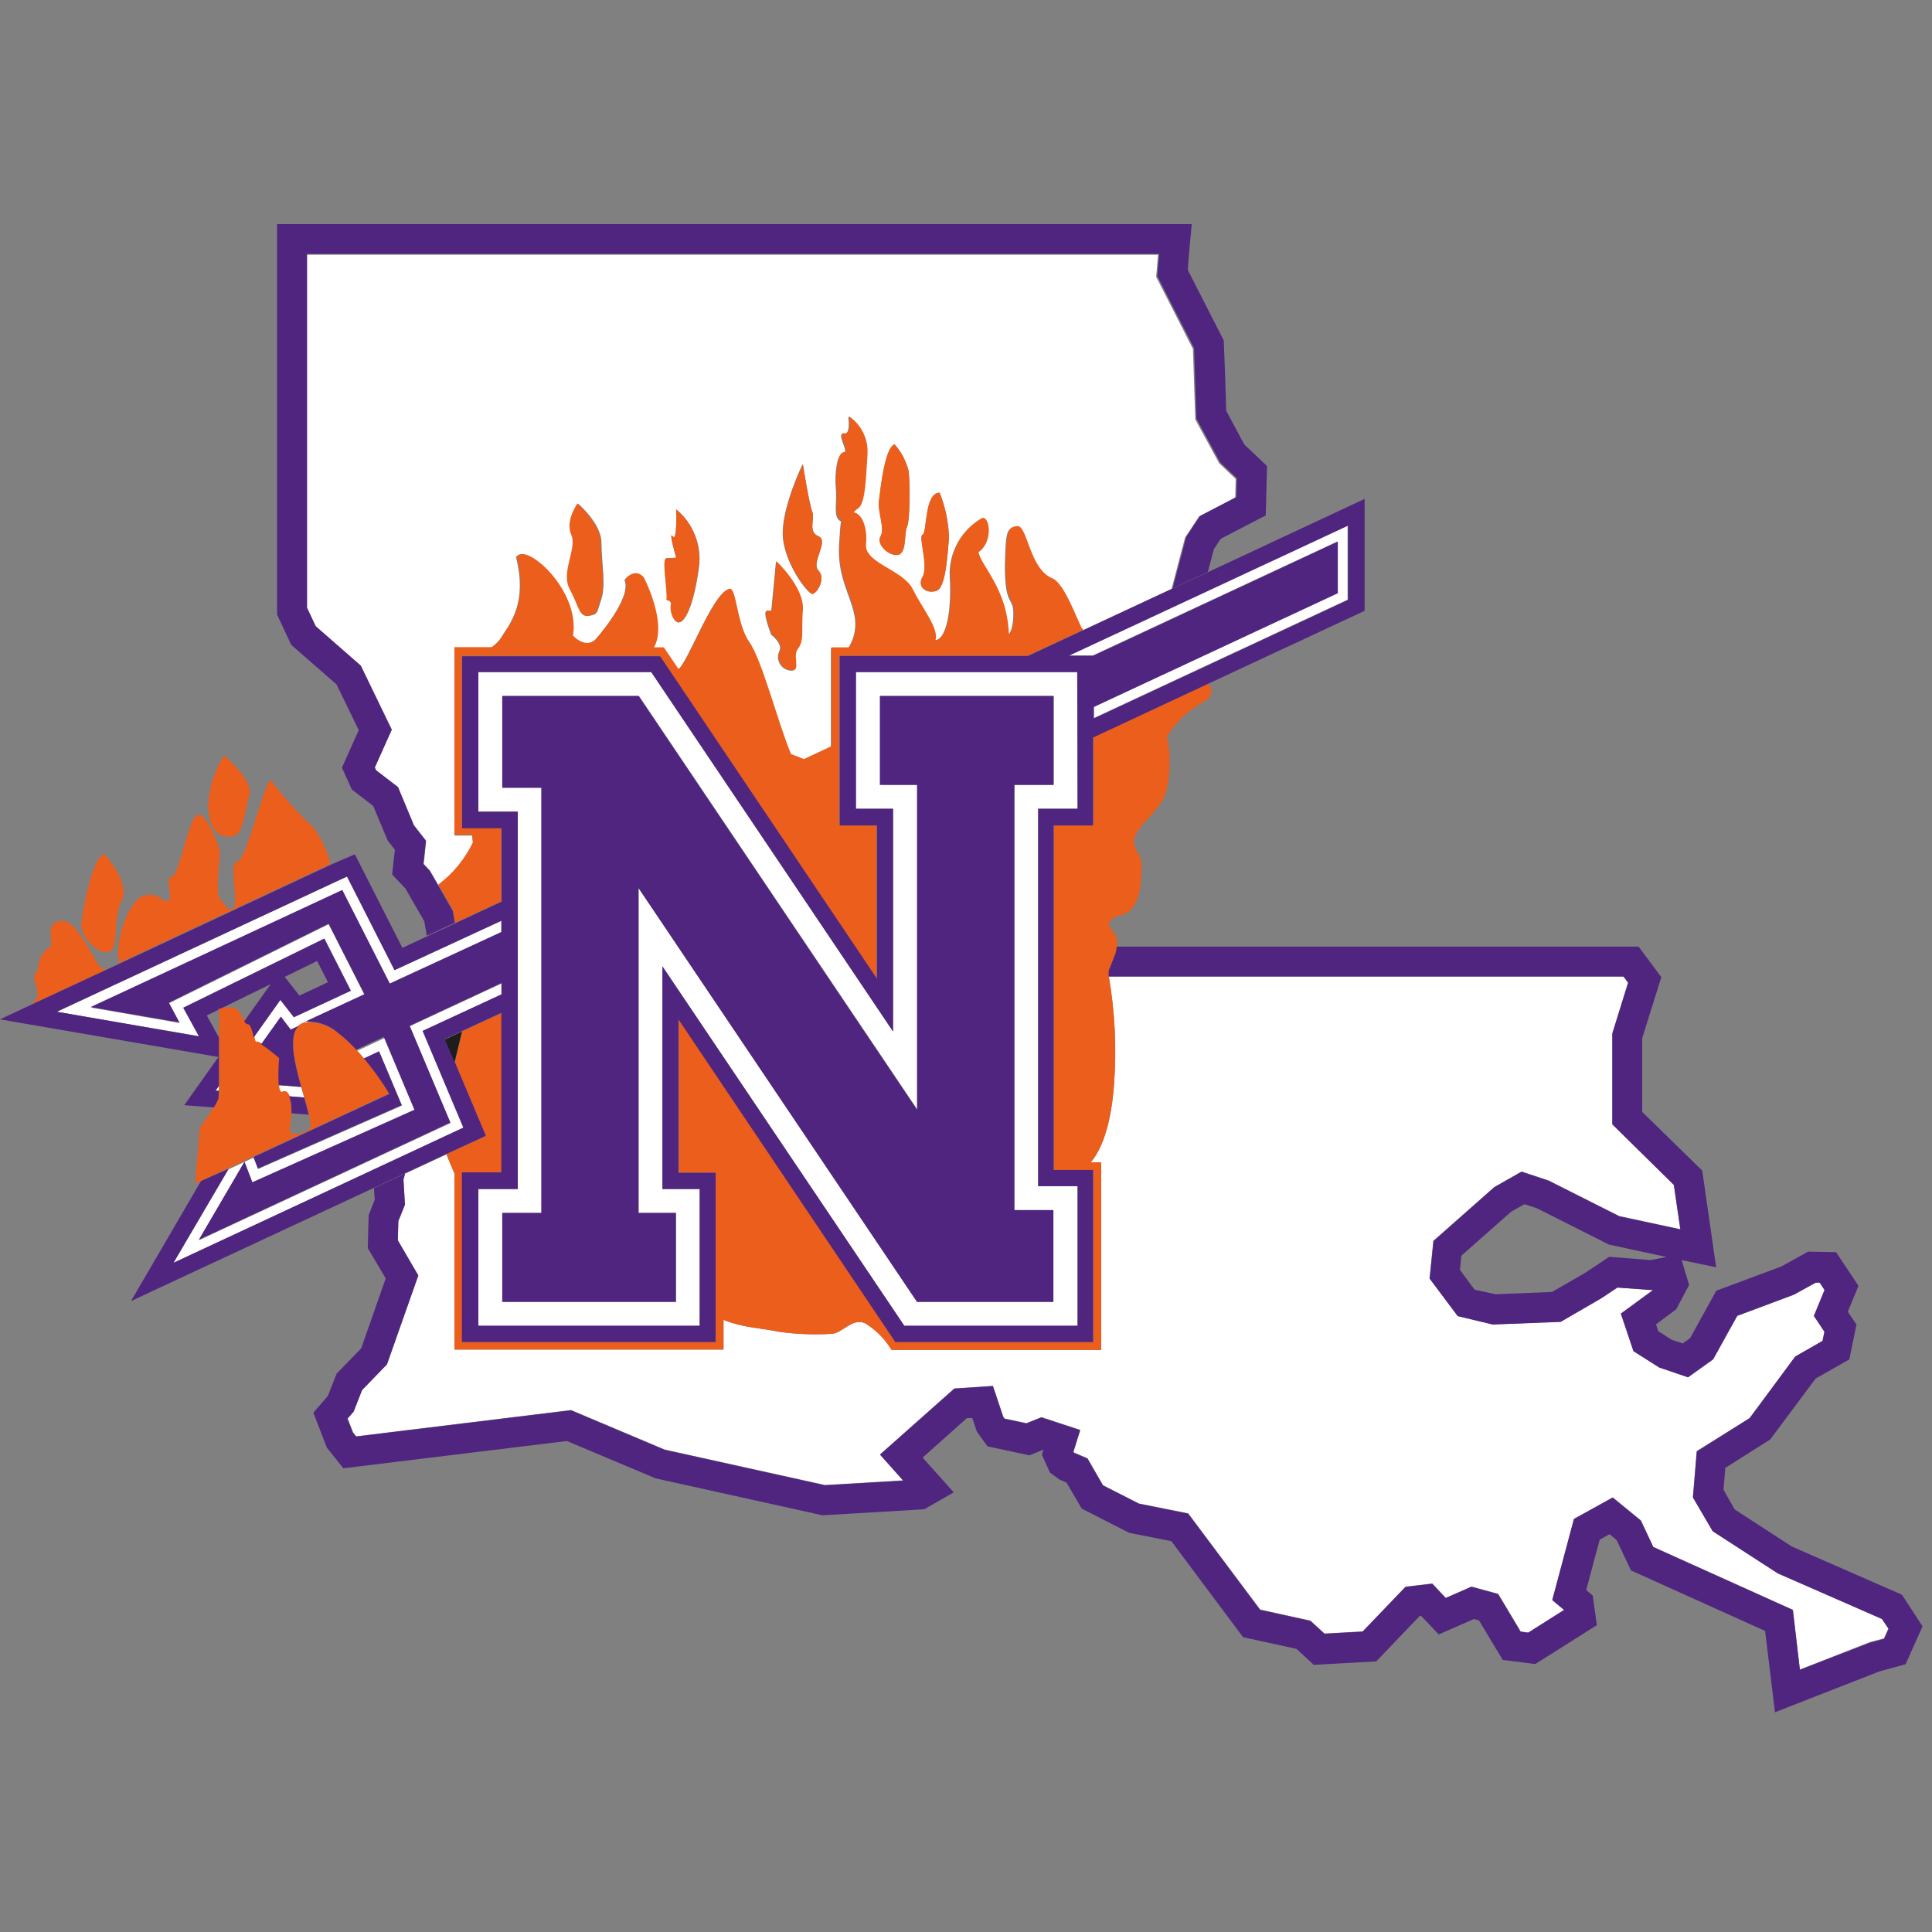 <?xml version="1.0" encoding="UTF-8" standalone="no"?>
<svg width="250px" height="250px" viewBox="0 0 250 250" version="1.1" xmlns="http://www.w3.org/2000/svg" xmlns:xlink="http://www.w3.org/1999/xlink">
    <rect x="0" y="0" width="250" height="250" fill="#808080" stroke="none"/>
    <!-- Generator: Sketch 47.1 (45422) - http://www.bohemiancoding.com/sketch -->
    <title>NWST</title>
    <desc>Created with Sketch.</desc>
    <defs></defs>
    <g id="Page-1" stroke="none" stroke-width="1" fill="none" fill-rule="evenodd">
        <g id="NWST" fill-rule="nonzero">
            <g id="NSULA_VisualBrandingGuidelines" transform="translate(0, 29)">
                <path d="M46.684,57.133 L50.702,65.403 L48.508,70.298 L48.673,70.656 L51.518,72.842 L53.571,77.788 L55.153,79.795 L54.834,82.798 L55.638,83.655 L56.735,85.546 C58.637,84.116 60.168,82.249 61.199,80.101 L61.11,79.117 L58.814,79.117 L58.814,54.832 L63.52,54.832 C64.131,54.434 64.639,53.895 65,53.26 C66.046,51.624 68.24,48.94 66.773,43.112 C68.048,41.233 75.026,47.483 74.056,53.337 C75.829,55.126 76.977,53.835 76.977,53.835 C76.977,53.835 81.824,48.48 80.804,46.052 C82.207,44.416 83.227,45.809 83.227,45.809 C83.227,45.809 86.135,51.394 84.681,54.564 L84.541,54.858 L85.816,54.858 L87.704,57.657 C88.903,57.044 92.181,47.7 94.324,47.266 C95.306,47.176 95.293,51.829 96.875,54.168 C98.457,56.507 100.574,64.61 102.27,68.662 L103.941,69.314 L107.513,67.639 L107.513,54.858 L109.758,54.858 C110.612,53.548 110.885,51.942 110.51,50.423 C110.026,47.994 108.329,45.566 108.571,41.476 C108.673,39.955 108.724,39.022 108.827,38.447 L108.75,38.447 C107.742,37.846 108.342,36.235 108.151,34.216 C107.959,32.196 108.342,29.589 109.145,29.589 C109.949,29.589 108.151,27.033 109.145,27.161 C110.14,27.288 109.758,24.949 109.758,24.949 C111.352,26.03 112.266,27.867 112.168,29.794 C111.964,33.015 111.888,36.287 110.957,36.836 C110.732,36.981 110.538,37.168 110.383,37.386 C111.429,37.539 112.194,39.329 111.977,41.514 C111.735,43.955 116.76,44.799 117.997,47.291 C119.235,49.784 121.441,52.468 120.957,53.925 C122.487,53.708 123.138,50.027 122.895,45.655 C122.731,42.562 124.326,39.642 127.015,38.114 C127.985,37.871 128.469,41.284 126.531,42.498 C126.735,44.237 130.268,47.227 130.459,53.133 C130.459,53.133 131.122,52.749 131.122,50.41 C131.122,48.071 130.026,49.72 130.026,44.096 C130.153,40.121 130.153,39.29 131.531,39.162 C132.908,39.035 133.087,44.786 136.148,45.949 C137.691,46.703 139.196,51.062 139.885,52.34 C139.944,52.432 140.023,52.511 140.115,52.57 L151.594,47.215 L153.342,40.568 L155.14,37.846 L159.834,35.405 L159.898,32.976 L157.755,30.944 L154.668,25.282 L154.362,16.143 L149.605,6.825 L149.847,3.962 L39.719,3.962 L39.719,49.694 L40.842,52.084 L46.684,57.133 Z M119.388,40.185 C119.987,39.993 119.592,34.753 121.594,34.753 C122.339,36.613 122.749,38.591 122.806,40.594 C122.602,42.805 122.411,46.985 121.199,47.445 C119.987,47.905 118.584,47.036 119.388,45.63 C120.191,44.224 118.788,40.389 119.388,40.185 L119.388,40.185 Z M113.75,35.75 C113.954,34.139 114.554,28.899 115.765,28.503 C116.636,29.481 117.258,30.656 117.577,31.928 C117.781,33.539 117.781,38.319 117.372,39.175 C116.964,40.032 117.372,42.613 116.173,42.805 C114.974,42.997 113.355,41.399 113.954,40.389 C114.554,39.38 113.559,37.373 113.75,35.75 L113.75,35.75 Z M103.903,31.123 C103.903,31.123 104.707,36.159 105.102,37.168 C105.497,38.178 104.503,39.789 105.918,40.389 C107.334,40.99 104.911,43.815 105.918,44.825 C106.926,45.834 105.714,47.854 105.102,47.854 C104.49,47.854 101.276,43.623 101.276,39.993 C101.276,36.363 103.827,31.123 103.827,31.123 L103.903,31.123 Z M99.196,50.065 L99.796,50.065 L100.408,43.674 C100.408,43.674 104.018,47.087 103.827,49.912 C103.635,52.736 104.018,53.951 103.214,54.947 C102.411,55.944 103.622,57.785 102.411,57.785 C101.829,57.777 101.289,57.482 100.967,56.996 C100.645,56.51 100.584,55.897 100.804,55.356 C101.416,54.347 99.796,53.145 99.796,53.145 C99.796,53.145 98.597,50.116 99.196,50.116 L99.196,50.065 Z M86.224,43.214 C86.651,43.221 87.077,43.199 87.5,43.15 C87.5,43.15 86.454,39.584 87.054,40.389 C87.653,41.195 87.5,36.913 87.5,36.913 C89.671,38.693 90.79,41.457 90.472,44.249 C89.872,48.876 88.865,51.1 88.061,51.496 C87.258,51.893 86.658,50.091 86.862,49.285 C86.952,48.902 86.594,48.697 86.276,48.646 C86.467,47.534 85.574,43.24 86.276,43.24 L86.224,43.214 Z M74.005,40.21 C73.202,38.395 74.809,36.184 74.809,36.184 C74.809,36.184 77.832,38.741 77.832,41.22 C77.832,43.7 78.431,46.665 77.832,48.48 C77.232,50.295 77.423,50.5 76.224,50.691 C75.026,50.883 74.949,49.49 73.814,47.266 C72.679,45.042 74.809,42.025 74.005,40.21 L74.005,40.21 Z" id="Shape" fill="#FFFFFF"></path>
                <path d="M243.52,180.449 L230.038,174.544 L221.607,169.086 L219.056,164.727 L219.554,158.758 L226.403,154.502 L232.334,146.552 L235.867,144.533 L236.11,143.344 L234.745,141.312 L236.122,137.95 L235.497,136.992 L234.936,136.992 L232.105,138.551 L224.783,141.286 L221.658,146.833 L218.406,149.16 L214.681,147.945 L211.352,145.824 L209.719,140.967 L213.878,137.925 L209.273,137.592 L207.13,139.011 L201.926,142.028 L193.138,142.373 L188.61,141.286 L184.974,136.429 L185.472,131.56 L193.342,124.606 L196.888,122.587 L200.395,123.75 L209.528,128.351 L217.436,130.051 L216.594,124.3 L208.673,116.477 L208.673,104.731 L210.714,98.149 L210.128,97.356 L143.482,97.356 C144.273,101.947 144.5,106.617 144.158,111.263 C143.699,117.768 142.015,120.376 141.148,121.398 L142.487,121.398 L142.487,145.683 L115.383,145.683 L115.191,145.415 C114.363,144.112 113.245,143.018 111.926,142.219 C110.23,141.491 108.98,143.6 107.526,143.6 C105.337,143.727 103.142,143.646 100.969,143.357 C98.01,142.769 96.301,142.833 93.622,141.797 L93.622,145.632 L58.801,145.632 L58.801,122.855 L57.768,120.376 L52.423,122.868 L52.207,123.635 L52.398,126.894 L51.543,129.029 L51.48,131.508 L54.145,136.02 L50.089,147.524 L46.862,150.847 L45.778,153.633 L44.987,154.541 L45.689,156.343 L46.097,156.854 L73.903,153.454 L86.02,158.567 L106.76,163.155 L116.888,162.555 L113.89,159.193 L123.508,150.655 L128.495,150.323 C128.495,150.323 129.694,153.889 129.834,154.336 L130,154.553 L132.832,155.154 L134.77,154.374 L139.796,156.023 L138.903,158.886 L139.031,158.976 L140.727,159.692 L142.742,163.181 L147.385,165.545 L153.763,166.824 L163.074,179.273 L169.579,180.704 L171.403,182.379 L176.339,182.097 L181.888,176.307 L185.344,175.898 L187.092,177.752 L190.421,176.295 L193.878,177.24 L196.786,182.11 L197.768,182.238 L202.411,179.298 L200.88,178.02 L203.686,167.527 L208.699,164.753 L212.321,167.731 L213.929,171.156 L231.99,179.298 L232.895,187.031 L241.939,183.491 L243.776,182.992 L244.349,181.714 L243.52,180.449 Z" id="Shape" fill="#FFFFFF"></path>
                <path d="M36.097,111.799 C36.173,112.208 36.301,112.451 36.505,112.336 C36.913,112.145 37.219,112.4 37.423,112.86 L39.349,113.014 C39.235,112.579 39.094,112.119 38.967,111.646 L36.046,111.416 C36.046,111.557 36.046,111.684 36.046,111.799" id="Shape" fill="#FFFFFF"></path>
                <path d="M23.724,101.383 L41.977,92.435 L45.408,99.184 L38.036,102.61 C37.717,102.188 36.288,100.373 36.288,100.373 L32.844,105.217 C32.946,105.715 33.036,106.099 33.112,105.933 C33.189,105.767 33.444,105.933 33.801,106.163 L36.352,102.584 L37.628,104.258 L38.661,103.773 L38.661,103.773 C38.885,103.574 39.158,103.437 39.452,103.376 L39.566,103.376 L47.219,99.836 L42.538,90.595 L21.875,100.82 L23.24,103.376 L11.76,101.383 L44.311,86.224 L50.459,98.328 L64.885,91.605 L64.885,90.148 L51.059,96.538 C50.115,94.659 44.911,84.422 44.911,84.422 L7.36,101.919 L25.753,105.089 L23.724,101.383" id="Shape" fill="#FFFFFF"></path>
                <path d="M28.342,111.454 L27.895,112.093 L28.329,112.093 C28.329,111.889 28.329,111.672 28.329,111.416" id="Shape" fill="#FFFFFF"></path>
                <path d="M54.694,104.399 L64.898,99.67 L64.898,98.264 L53.023,103.798 L58.291,116.324 L25.753,131.483 L31.645,121.385 L32.666,124.044 L53.737,114.752 L49.77,105.319 L46.212,106.981 C46.535,107.313 46.841,107.658 47.13,108.016 L49.082,107.096 C49.758,108.719 51.365,112.515 52.015,114.062 L33.406,122.267 L32.832,120.785 L29.579,122.306 L22.449,134.41 L60,116.912 L54.719,104.399" id="Shape" fill="#FFFFFF"></path>
                <polygon id="Shape" fill="#FFFFFF" points="141.492 62.476 141.492 63.933 174.375 48.595 174.375 38.983 138.253 55.817 141.403 55.817 173.048 41.067 173.048 47.739"></polygon>
                <path d="M139.401,75.653 L139.401,57.964 L110.765,57.964 L110.765,75.653 L115.561,75.653 L115.561,104.476 L84.26,57.964 L61.901,57.964 L61.901,76.024 L67.003,76.024 L67.003,124.862 L61.901,124.862 L61.901,142.552 L90.536,142.552 L90.536,124.862 L85.714,124.862 L85.714,96.04 L117.015,142.552 L139.401,142.552 L139.401,124.491 L134.298,124.491 L134.298,75.653 L139.401,75.653 Z M136.314,127.585 L136.314,139.458 L118.661,139.458 L82.628,85.917 L82.628,127.955 L87.5,127.955 L87.5,139.458 L65.051,139.458 L65.051,127.955 L70.153,127.955 L70.153,72.931 L65.051,72.931 L65.051,61.057 L82.691,61.057 L118.724,114.599 L118.724,72.56 L113.916,72.56 L113.916,61.057 L136.378,61.057 L136.378,72.56 L131.276,72.56 L131.276,127.585 L136.314,127.585 Z" id="Shape" fill="#FFFFFF"></path>
                <path d="M58.903,90.403 L63.865,88.09 L64.86,87.63 L64.86,78.12 L59.758,78.12 L59.758,55.855 L85.344,55.855 L113.406,97.599 L113.406,77.814 L108.584,77.814 L108.584,55.855 L132.946,55.855 L140.204,52.481 C140.112,52.421 140.034,52.343 139.974,52.251 C139.286,50.972 137.781,46.627 136.237,45.86 C133.176,44.697 132.985,38.932 131.62,39.073 C130.255,39.214 130.242,40.032 130.115,44.007 C130.115,49.63 131.212,47.982 131.212,50.321 C131.212,52.66 130.548,53.043 130.548,53.043 C130.357,47.138 126.824,44.096 126.62,42.409 C128.559,41.131 128.074,37.782 127.105,38.025 C124.413,39.55 122.817,42.472 122.985,45.566 C123.227,49.937 122.577,53.618 121.046,53.835 C121.531,52.366 119.337,49.694 118.087,47.202 C116.837,44.71 111.824,43.866 112.066,41.425 C112.283,39.239 111.518,37.45 110.472,37.296 C110.627,37.078 110.822,36.892 111.046,36.747 C111.977,36.197 112.054,32.912 112.258,29.704 C112.356,27.778 111.441,25.94 109.847,24.86 C109.847,24.86 110.242,27.276 109.235,27.071 C108.227,26.867 110.051,29.5 109.235,29.5 C108.418,29.5 108.036,32.12 108.24,34.126 C108.444,36.133 107.832,37.756 108.839,38.357 L108.916,38.357 C108.814,38.932 108.763,39.865 108.661,41.386 C108.418,45.528 110.115,47.956 110.599,50.333 C110.974,51.852 110.701,53.459 109.847,54.769 L107.602,54.769 L107.602,67.55 L104.031,69.224 L102.36,68.573 C100.663,64.521 98.61,56.405 96.964,54.078 C95.319,51.752 95.332,47.087 94.413,47.176 C92.27,47.611 88.992,56.954 87.793,57.568 L85.906,54.769 L84.63,54.769 L84.77,54.475 C86.224,51.305 83.316,45.719 83.316,45.719 C83.316,45.719 82.296,44.326 80.893,45.962 C81.862,48.391 77.066,53.746 77.066,53.746 C77.066,53.746 75.918,55.024 74.145,53.248 C75.115,47.419 68.112,41.169 66.862,43.022 C68.329,48.851 66.135,51.522 65.089,53.171 C64.728,53.805 64.221,54.344 63.61,54.743 L58.801,54.743 L58.801,79.028 L61.097,79.028 L61.186,80.012 C60.152,82.157 58.622,84.024 56.722,85.457 L58.622,88.767 L58.903,90.403 Z" id="Shape" fill="#EB5E1C"></path>
                <path d="M30.472,79.092 C31.48,78.683 31.747,75.666 32.283,73.851 C32.819,72.036 29.069,68.803 29.069,68.803 C28.265,69.416 26.454,73.851 27.054,76.663 C27.653,79.475 29.464,79.488 30.472,79.092" id="Shape" fill="#EB5E1C"></path>
                <path d="M13.52,81.507 C11.926,81.712 10.51,89.572 10.51,90.774 C10.51,91.975 12.321,94.404 13.929,94.212 C15.536,94.02 14.528,89.777 15.74,87.553 C16.952,85.329 13.52,81.507 13.52,81.507" id="Shape" fill="#EB5E1C"></path>
                <path d="M42.538,81.916 C42.538,81.916 41.339,78.683 40.332,77.877 C38.428,76.081 36.678,74.127 35.102,72.036 C34.49,71.027 31.875,82.517 30.676,82.517 C29.477,82.517 31.071,88.358 30.077,88.563 C29.082,88.767 29.069,87.757 28.457,87.285 C27.844,86.812 28.457,81.852 28.457,81.252 C28.457,80.651 26.849,76.408 25.651,76.408 C24.452,76.408 23.227,84.268 22.232,84.46 C21.237,84.652 22.423,86.888 21.824,87.489 C21.224,88.09 20.612,86.288 18.61,86.888 C16.607,87.489 14.783,92.934 15.395,95.35 C15.389,95.439 15.389,95.529 15.395,95.618 L42.691,82.837 L42.538,81.916 Z" id="Shape" fill="#EB5E1C"></path>
                <path d="M13.38,96.423 C12.577,96.628 10.153,89.572 7.742,90.173 C5.332,90.774 7.538,92.998 6.135,93.803 C4.732,94.608 5.128,96.832 4.528,97.024 C3.929,97.216 5.536,99.849 4.528,100.449 C4.395,100.562 4.301,100.714 4.26,100.884 L13.878,96.411 C13.712,96.389 13.545,96.389 13.38,96.411" id="Shape" fill="#EB5E1C"></path>
                <path d="M73.724,47.24 C74.923,49.464 74.923,50.87 76.135,50.666 C77.347,50.461 77.13,50.269 77.742,48.455 C78.355,46.64 77.742,43.623 77.742,41.195 C77.742,38.766 74.719,36.159 74.719,36.159 C74.719,36.159 73.112,38.37 73.916,40.185 C74.719,42 72.513,45.029 73.724,47.24" id="Shape" fill="#EB5E1C"></path>
                <path d="M86.224,48.621 C86.543,48.621 86.901,48.876 86.798,49.26 C86.607,50.065 87.207,51.816 88.01,51.471 C88.814,51.126 89.821,48.851 90.421,44.224 C90.742,41.449 89.643,38.699 87.5,36.913 C87.5,36.913 87.653,41.22 87.054,40.415 C86.454,39.61 87.5,43.176 87.5,43.176 C87.077,43.225 86.651,43.246 86.224,43.24 C85.548,43.24 86.441,47.534 86.224,48.646" id="Shape" fill="#EB5E1C"></path>
                <path d="M100.867,55.305 C100.648,55.845 100.709,56.459 101.031,56.945 C101.352,57.431 101.893,57.726 102.474,57.734 C103.686,57.734 102.474,55.906 103.278,54.896 C104.082,53.887 103.686,52.685 103.89,49.86 C104.094,47.036 100.472,43.623 100.472,43.623 L99.86,50.014 L99.26,50.014 C98.661,50.014 99.86,53.043 99.86,53.043 C99.86,53.043 101.467,54.245 100.867,55.254" id="Shape" fill="#EB5E1C"></path>
                <path d="M105.089,47.854 C105.702,47.854 106.901,45.834 105.893,44.825 C104.885,43.815 107.309,40.99 105.893,40.389 C104.477,39.789 105.497,38.178 105.089,37.168 C104.681,36.159 103.89,31.123 103.89,31.123 C103.89,31.123 101.339,36.363 101.339,39.993 C101.339,43.623 104.554,47.854 105.166,47.854" id="Shape" fill="#EB5E1C"></path>
                <path d="M113.941,40.389 C113.342,41.399 114.949,42.946 116.161,42.805 C117.372,42.665 116.964,39.993 117.36,39.175 C117.755,38.357 117.768,33.539 117.564,31.928 C117.245,30.656 116.624,29.481 115.753,28.503 C114.477,28.899 113.941,34.139 113.737,35.75 C113.533,37.36 114.541,39.38 113.941,40.389" id="Shape" fill="#EB5E1C"></path>
                <path d="M121.186,47.445 C122.398,47.036 122.589,42.805 122.793,40.594 C122.736,38.591 122.326,36.613 121.582,34.753 C119.579,34.753 119.974,39.993 119.375,40.185 C118.776,40.377 120.179,44.224 119.375,45.63 C118.571,47.036 119.974,47.854 121.186,47.445" id="Shape" fill="#EB5E1C"></path>
                <path d="M156.378,59.459 L141.492,66.387 L141.492,77.814 L136.39,77.814 L136.39,122.459 L141.492,122.459 L141.492,144.661 L115.906,144.661 L87.844,102.916 L87.844,122.753 L92.602,122.753 L92.602,144.661 L59.796,144.661 L59.796,122.753 L64.898,122.753 L64.898,102.098 L63.903,102.558 L59.821,104.45 L58.852,108.463 C60.561,112.541 62.87,118.011 62.87,118.011 L57.768,120.363 L58.801,122.843 L58.801,145.632 L93.622,145.632 L93.622,141.797 C96.301,142.833 98.01,142.769 100.982,143.357 C103.151,143.646 105.342,143.727 107.526,143.6 C108.98,143.6 110.23,141.491 111.926,142.219 C113.248,143.015 114.367,144.109 115.191,145.415 L115.383,145.683 L142.487,145.683 L142.487,121.398 L141.148,121.398 C142.015,120.376 143.699,117.768 144.158,111.263 C144.5,106.617 144.273,101.947 143.482,97.356 C143.464,97.101 143.464,96.845 143.482,96.589 L144.349,94.391 C144.439,94.095 144.498,93.791 144.528,93.484 C144.796,91.17 142.997,91.311 143.622,90.263 C144.439,88.895 146.492,90.263 147.449,86.428 C148.278,80.664 147.041,82.172 146.773,80.114 C146.505,78.056 150.051,76.28 150.88,73.532 C151.462,71.148 151.51,68.664 151.02,66.259 C152.174,64.421 153.777,62.908 155.676,61.862 C157.27,61.006 156.709,59.907 156.39,59.459" id="Shape" fill="#EB5E1C"></path>
                <path d="M47.079,107.952 C46.786,107.594 46.492,107.249 46.173,106.917 C45.518,106.196 44.805,105.53 44.043,104.923 L43.916,104.821 C42.77,103.789 41.273,103.235 39.732,103.274 L39.579,103.274 L39.464,103.274 C39.171,103.335 38.898,103.472 38.673,103.67 L38.673,103.67 C37.87,104.412 37.806,105.894 38.061,107.62 L38.138,108.003 C38.359,109.215 38.644,110.414 38.992,111.595 C39.12,112.055 39.26,112.515 39.375,112.95 C39.617,113.768 39.821,114.535 39.974,115.174 L39.974,115.174 C40.191,116.171 40.242,116.886 39.974,117.091 C39.688,117.312 39.369,117.488 39.031,117.615 C38.418,117.819 38.189,117.615 37.755,117.692 C37.321,117.768 37.615,116.196 37.755,114.969 C37.755,114.79 37.755,114.624 37.755,114.471 C37.764,113.891 37.665,113.314 37.462,112.771 C37.258,112.311 36.952,112.055 36.543,112.247 C36.339,112.362 36.212,112.119 36.135,111.71 C36.135,111.595 36.135,111.467 36.135,111.326 C36.074,110.159 36.096,108.989 36.199,107.824 C35.457,107.183 34.677,106.585 33.865,106.035 C33.508,105.805 33.24,105.69 33.176,105.805 C33.112,105.92 33.01,105.588 32.908,105.089 C32.742,104.361 32.526,103.389 32.168,103.389 C32.046,103.373 31.933,103.314 31.849,103.223 C31.784,103.156 31.724,103.083 31.671,103.006 C31.224,102.431 30.74,101.37 30.166,101.37 L28.355,101.37 L28.355,101.51 C28.355,103.019 28.355,104.194 28.355,105.102 C28.355,107.045 28.355,107.799 28.355,108.106 C28.355,109.307 28.355,110.47 28.355,111.365 C28.355,111.62 28.355,111.838 28.355,112.042 C28.354,112.384 28.332,112.726 28.291,113.065 C28.138,113.46 27.941,113.838 27.704,114.19 C26.99,115.365 25.867,116.886 25.867,116.886 C25.867,116.886 25.268,123.546 25.268,124.146 L26.033,123.788 L29.566,122.152 L32.819,120.631 L50.408,112.464 C50.408,112.464 49.962,111.697 49.209,110.611 C48.648,109.805 47.934,108.834 47.105,107.863" id="Shape" fill="#EB5E1C"></path>
                <path d="M156.378,45.004 L151.76,47.138 L140.281,52.493 L133.023,55.881 L108.661,55.881 L108.661,77.814 L113.482,77.814 L113.482,97.65 L85.421,55.919 L59.796,55.919 L59.796,78.171 L64.898,78.171 L64.898,87.681 L63.903,88.141 L58.941,90.454 L55.306,92.142 L52.066,93.65 L45.918,81.546 L42.73,82.926 L15.434,95.708 L13.865,96.436 L4.26,100.91 L0,102.904 L28.265,107.773 L23.839,114.011 L27.666,114.305 C27.903,113.953 28.1,113.576 28.253,113.18 C28.294,112.841 28.315,112.499 28.316,112.157 L27.883,112.157 L28.329,111.531 C28.329,110.624 28.329,109.473 28.329,108.259 C28.329,107.952 28.329,107.198 28.329,105.255 L26.76,102.405 L28.278,101.664 L28.278,101.523 L28.546,101.523 L35.026,98.341 L31.594,103.172 L31.773,103.376 C31.856,103.468 31.969,103.527 32.092,103.543 C32.449,103.543 32.666,104.514 32.832,105.243 L36.276,100.398 C36.276,100.398 37.704,102.213 38.023,102.635 L45.395,99.21 L41.964,92.461 L23.712,101.408 L25.74,105.102 L7.347,101.919 L44.898,84.422 L51.046,96.538 L64.872,90.148 L64.872,91.605 L50.434,98.264 L44.286,86.16 L11.735,101.306 L23.214,103.3 L21.849,100.743 L42.513,90.518 L47.156,99.644 L39.503,103.185 L39.656,103.185 C41.196,103.146 42.693,103.699 43.839,104.731 L43.967,104.834 C44.729,105.44 45.441,106.107 46.097,106.827 L49.656,105.166 L53.622,114.599 L32.653,123.98 L31.633,121.322 L25.727,131.419 L58.278,116.247 L53.01,103.734 L64.885,98.2 L64.885,99.67 L54.681,104.399 L59.949,116.912 L22.449,134.41 L29.566,122.242 L26.008,123.827 L16.952,139.356 L48.406,124.696 L52.423,122.817 L57.768,120.325 L62.87,117.973 C62.87,117.973 60.561,112.502 58.852,108.425 L57.577,105.46 L59.796,104.412 L63.878,102.52 L64.872,102.06 L64.872,122.702 L59.77,122.702 L59.77,144.661 L92.602,144.661 L92.602,122.753 L87.793,122.753 L87.793,102.916 L115.855,144.661 L141.441,144.661 L141.441,122.395 L136.339,122.395 L136.339,77.814 L141.441,77.814 L141.441,66.438 L156.378,59.459 L176.582,50.039 L176.582,35.558 L156.378,45.004 L156.378,45.004 Z M41.033,95.35 C41.671,96.628 41.798,96.832 42.436,98.098 C40.765,98.89 40.179,99.159 38.737,99.823 L36.849,97.407 L41.033,95.35 L41.033,95.35 Z M139.464,75.653 L134.362,75.653 L134.362,124.491 L139.464,124.491 L139.464,142.552 L117.015,142.552 L85.714,96.04 L85.714,124.862 L90.536,124.862 L90.536,142.552 L61.901,142.552 L61.901,124.862 L67.003,124.862 L67.003,76.024 L61.901,76.024 L61.901,57.964 L84.273,57.964 L115.561,104.476 L115.561,75.653 L110.753,75.653 L110.753,57.964 L139.388,57.964 L139.464,75.653 Z M174.439,48.633 L141.556,63.971 L141.556,62.476 L173.112,47.764 L173.112,41.092 L141.467,55.855 L138.316,55.855 L174.439,39.022 L174.439,48.633 Z" id="Shape" fill="#502580"></path>
                <path d="M39.949,115.238 C39.796,114.599 39.592,113.832 39.349,113.014 L37.423,112.86 C37.626,113.404 37.726,113.98 37.717,114.56 C37.717,114.714 37.717,114.88 37.717,115.059 L39.949,115.238 Z" id="Shape" fill="#502580"></path>
                <path d="M33.367,122.204 L51.977,113.998 C51.327,112.451 49.719,108.655 49.043,107.032 L47.079,107.952 C47.828,108.831 48.53,109.748 49.184,110.7 C49.936,111.787 50.383,112.554 50.383,112.554 L32.793,120.721 L33.367,122.204" id="Shape" fill="#502580"></path>
                <path d="M37.615,104.22 L36.339,102.546 L33.788,106.124 C34.601,106.675 35.38,107.272 36.122,107.914 C36.019,109.078 35.998,110.249 36.059,111.416 L38.98,111.659 C38.648,110.47 38.316,109.23 38.112,108.067 C38.112,107.939 38.112,107.812 38.048,107.684 C37.793,105.958 37.857,104.476 38.661,103.734 L37.615,104.22 Z" id="Shape" fill="#502580"></path>
                <polygon id="Shape" fill="#502580" points="118.661 114.599 82.628 61.057 64.987 61.057 64.987 72.931 70.038 72.931 70.038 127.955 64.987 127.955 64.987 139.458 87.436 139.458 87.436 127.955 82.628 127.955 82.628 85.917 118.661 139.458 136.301 139.458 136.301 127.585 131.25 127.585 131.25 72.56 136.301 72.56 136.301 61.057 113.852 61.057 113.852 72.56 118.661 72.56"></polygon>
                <path d="M246.11,177.355 L231.862,171.118 L224.477,166.325 C224.031,165.571 223.559,164.74 223.023,163.769 C223.099,162.849 223.151,162.184 223.253,160.944 L229.069,157.263 L234.936,149.39 L239.298,146.91 L240.23,142.398 L239.107,140.737 L240.485,137.388 L237.589,133.029 L233.967,132.965 L230.497,134.883 L222.092,138.014 C222.092,138.014 219.337,143.012 218.699,144.149 L217.755,144.839 L216.339,144.379 L214.579,143.255 L214.286,142.373 L216.901,140.417 L218.571,137.273 L217.602,134.052 L222.066,134.985 C221.964,134.308 220.268,122.472 220.268,122.472 L212.5,114.88 L212.5,105.332 L214.974,97.446 L212.041,93.496 L144.515,93.496 C144.486,93.804 144.426,94.108 144.337,94.404 L143.469,96.602 C143.451,96.858 143.451,97.114 143.469,97.369 L210.077,97.369 L210.663,98.162 L208.622,104.744 L208.622,116.49 L216.594,124.338 L217.436,130.09 L209.528,128.39 L200.395,123.788 L196.888,122.625 L193.367,124.632 L185.497,131.585 L185,136.455 L188.635,141.312 L193.163,142.398 L201.952,142.053 L207.156,139.037 L209.298,137.618 L213.903,137.95 L209.745,140.992 L211.378,145.849 L214.707,147.958 L218.431,149.236 L221.684,146.91 L224.809,141.261 L232.13,138.525 L234.962,136.966 L235.459,136.966 L236.084,137.925 L234.707,141.273 L236.071,143.318 L235.829,144.507 L232.296,146.527 L226.403,154.502 L219.566,158.822 L219.069,164.791 L221.62,169.15 L230.051,174.607 L243.533,180.513 L244.388,181.791 L243.814,183.069 L241.977,183.567 L232.908,187.069 L232.003,179.337 L213.941,171.195 L212.334,167.769 L208.673,164.791 L203.661,167.565 L200.855,178.058 L202.385,179.337 L197.742,182.276 L196.76,182.149 L193.852,177.279 L190.395,176.333 L187.066,177.79 L185.319,175.937 L181.862,176.346 L176.314,182.136 L171.378,182.404 L169.554,180.743 L163.048,179.311 L153.737,166.862 L147.36,165.584 L142.717,163.219 L140.702,159.73 L139.005,159.014 L138.878,158.912 L139.77,156.062 L134.745,154.413 L132.806,155.192 L129.974,154.592 L129.821,154.374 L128.469,150.361 L123.482,150.693 L113.865,159.231 L116.862,162.593 L106.735,163.194 L85.995,158.605 L73.878,153.493 L46.071,156.892 L45.663,156.381 L44.962,154.579 L45.753,153.671 L46.849,150.885 L50.064,147.562 L54.12,136.059 L51.48,131.496 L51.543,129.016 L52.398,126.882 L52.207,123.622 L52.423,122.855 L48.406,124.734 C48.406,125.284 48.469,125.859 48.495,126.242 L47.704,128.224 L47.589,132.505 L49.911,136.429 C49.107,138.704 47.143,144.315 46.735,145.479 L43.559,148.751 L42.423,151.639 L40.548,153.799 L42.296,158.324 L44.426,160.995 L73.355,157.468 L84.834,162.299 L106.429,167.079 L119.592,166.3 L123.418,164.114 L119.388,159.615 L125.115,154.502 L125.816,154.502 L126.403,156.253 L127.781,158.158 L133.214,159.321 L134.936,158.618 L135.013,158.618 L134.821,159.257 L135.867,161.558 L137.143,162.478 L138.01,162.849 L139.974,166.21 L146.097,169.342 L151.569,170.428 L160.855,182.852 L167.755,184.36 L170,186.43 L178.087,185.983 L183.724,180.091 L183.89,180.091 L186.173,182.494 L190.727,180.5 L191.378,180.679 L194.452,185.791 L198.661,186.328 L206.633,181.292 L206.097,177.458 L205.255,176.755 C205.88,174.467 206.531,171.911 207.003,170.236 L208.278,169.52 L209.196,170.287 C209.643,171.22 211.046,174.211 211.046,174.211 L228.406,182.046 L229.681,192.565 L243.176,187.287 L246.582,186.354 L248.776,181.446 L246.11,177.355 Z M213.571,134.052 L208.227,133.63 L205.102,135.714 L200.829,138.18 L193.52,138.474 L190.816,137.886 L188.916,135.33 C189.005,134.538 189.031,134.269 189.107,133.477 L195.548,127.789 L197.258,126.818 L198.865,127.342 L208.189,132.045 L215.663,133.656 L213.571,134.052 Z" id="Shape" fill="#502580"></path>
                <polyline id="Shape" fill="#1D1D1B" points="58.814 108.489 59.783 104.476 57.564 105.524 58.839 108.489"></polyline>
                <path d="M46.429,65.467 L44.247,70.336 L45.523,73.161 L48.291,75.283 L50.166,79.769 L51.097,80.945 C51.02,81.661 50.74,84.153 50.74,84.153 L52.462,85.981 C52.806,86.569 54.413,89.342 54.898,90.199 C54.962,90.569 55.102,91.311 55.23,92.09 L58.852,90.403 L58.584,88.857 L56.684,85.546 L55.587,83.655 L54.783,82.798 L55.102,79.795 L53.559,77.814 L51.492,72.854 L48.661,70.681 L48.495,70.324 L50.689,65.428 L46.684,57.133 L40.855,52.021 L39.732,49.63 L39.732,3.86 L150,3.86 L149.758,6.736 L154.515,16.054 L154.821,25.179 L157.908,30.854 L160.051,32.887 L159.987,35.315 L155.293,37.756 L153.495,40.479 L151.747,47.125 L156.301,45.004 C156.633,43.725 156.901,42.703 157.066,42.077 C157.347,41.655 157.589,41.297 157.959,40.722 L163.788,37.693 L163.954,31.302 L161.008,28.515 L158.661,24.131 C158.661,22.649 158.355,15.057 158.355,15.057 L153.712,5.956 C153.712,5.113 154.209,-2.84217094e-14 154.209,-2.84217094e-14 L35.855,-2.84217094e-14 L35.855,50.538 L37.691,54.449 L43.546,59.562 C44.005,60.495 45.523,63.613 46.429,65.492" id="Shape" fill="#502580"></path>
            </g>
        </g>
    </g>
</svg>